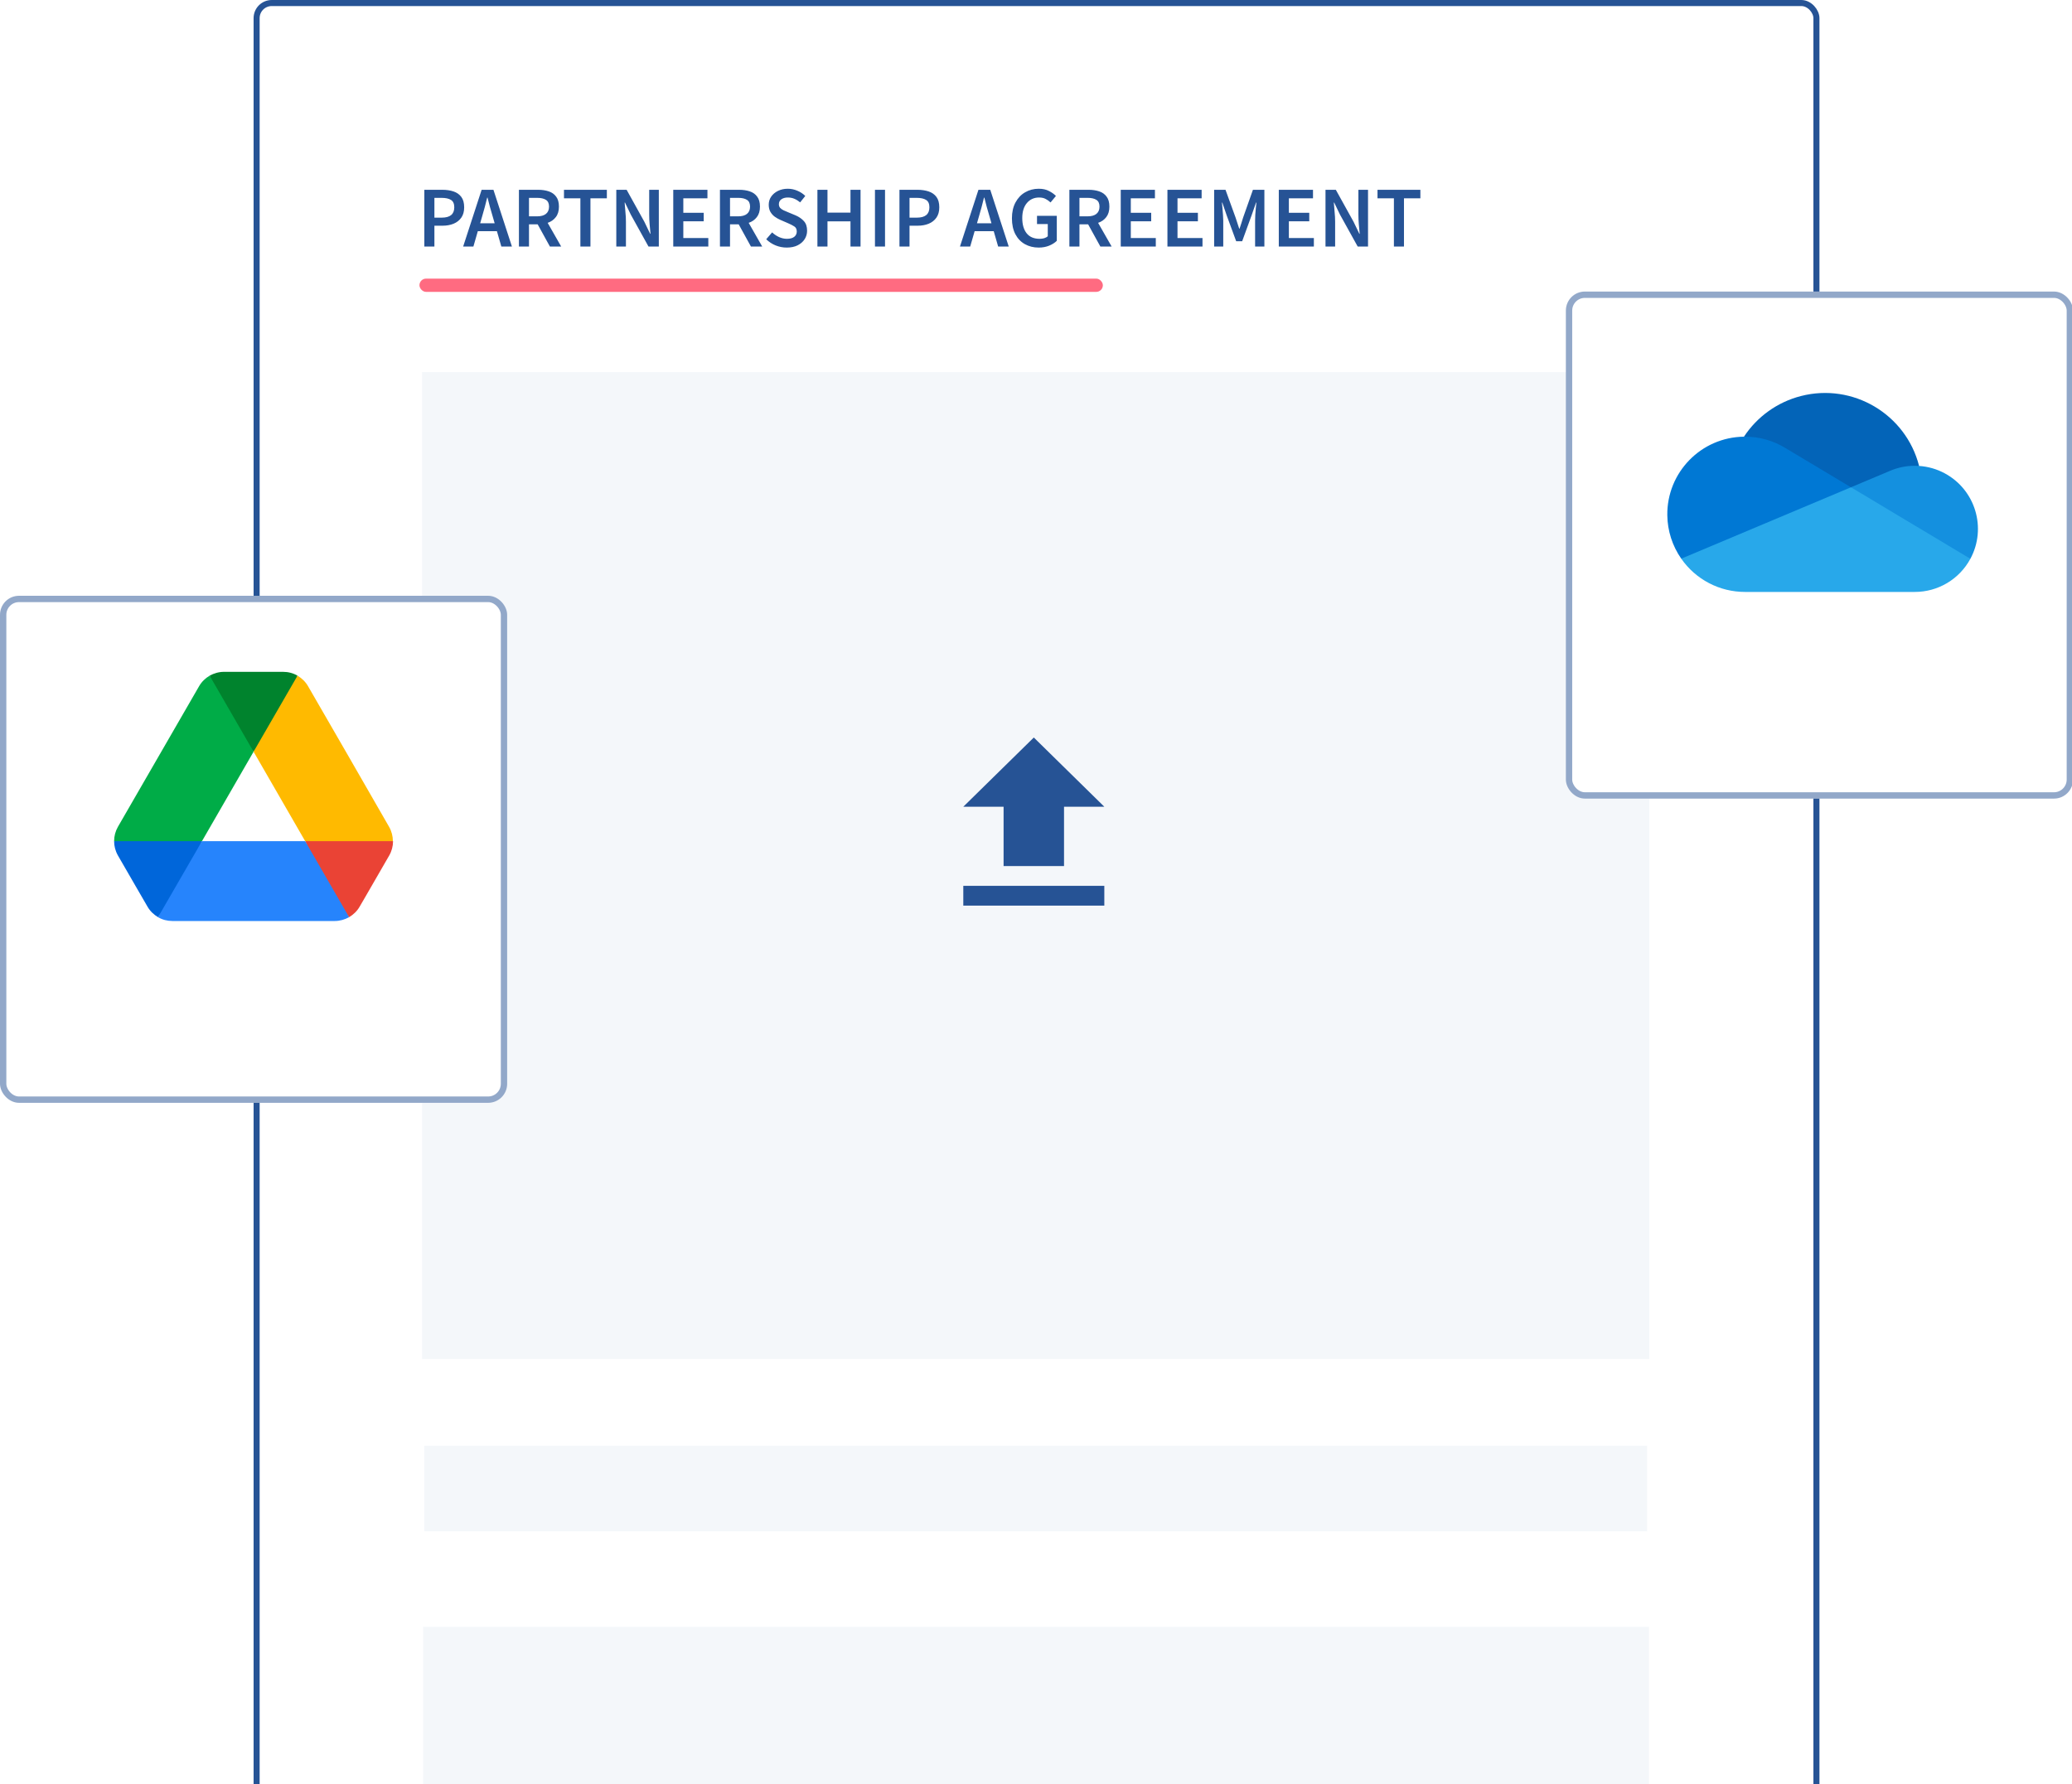 <svg width="382" height="329" viewBox="0 0 382 329" fill="none" xmlns="http://www.w3.org/2000/svg">
<g clip-path="url(#clip0_4327_1439)">
<rect x="47.31" y="0.558" width="287.572" height="401.335" rx="2.788" fill="white" stroke="#265395" stroke-width="1.115"/>
<rect opacity="0.05" x="77.809" y="68.615" width="226.263" height="181.994" fill="#265395"/>
<rect opacity="0.05" x="78.217" y="266.595" width="225.443" height="15.781" fill="#265395"/>
<rect opacity="0.05" x="78.002" y="300" width="226" height="50" fill="#265395"/>
<path d="M78.232 45.462V34.998H81.528C82.307 34.998 83 35.099 83.608 35.302C84.216 35.505 84.696 35.841 85.048 36.31C85.4 36.779 85.576 37.419 85.576 38.23C85.576 38.998 85.4 39.633 85.048 40.134C84.696 40.635 84.222 41.009 83.624 41.254C83.027 41.499 82.35 41.622 81.592 41.622H80.088V45.462H78.232ZM80.088 40.134H81.448C82.984 40.134 83.752 39.499 83.752 38.23C83.752 37.569 83.55 37.115 83.144 36.87C82.75 36.614 82.163 36.486 81.384 36.486H80.088V40.134ZM88.892 39.894L88.524 41.174H91.196L90.828 39.894C90.657 39.339 90.492 38.769 90.332 38.182C90.183 37.595 90.033 37.014 89.884 36.438H89.82C89.681 37.025 89.532 37.611 89.372 38.198C89.223 38.774 89.063 39.339 88.892 39.894ZM85.388 45.462L88.796 34.998H90.972L94.38 45.462H92.428L91.612 42.63H88.092L87.276 45.462H85.388ZM95.67 45.462V34.998H99.206C99.931 34.998 100.582 35.094 101.158 35.286C101.744 35.478 102.203 35.803 102.534 36.262C102.875 36.71 103.046 37.323 103.046 38.102C103.046 38.902 102.854 39.547 102.47 40.038C102.096 40.529 101.595 40.881 100.966 41.094L103.462 45.462H101.382L99.126 41.366H97.526V45.462H95.67ZM97.526 39.894H99.014C99.728 39.894 100.272 39.745 100.646 39.446C101.03 39.137 101.222 38.689 101.222 38.102C101.222 37.505 101.03 37.089 100.646 36.854C100.272 36.609 99.728 36.486 99.014 36.486H97.526V39.894ZM107.001 45.462V36.566H103.977V34.998H111.881V36.566H108.857V45.462H107.001ZM113.623 45.462V34.998H115.527L118.791 40.886L119.863 43.11H119.927C119.884 42.577 119.831 41.995 119.767 41.366C119.714 40.737 119.687 40.129 119.687 39.542V34.998H121.463V45.462H119.559L116.295 39.574L115.223 37.35H115.159C115.202 37.905 115.25 38.486 115.303 39.094C115.367 39.702 115.399 40.299 115.399 40.886V45.462H113.623ZM124.123 45.462V34.998H130.427V36.566H125.979V39.238H129.739V40.806H125.979V43.894H130.587V45.462H124.123ZM132.732 45.462V34.998H136.268C136.994 34.998 137.644 35.094 138.22 35.286C138.807 35.478 139.266 35.803 139.596 36.262C139.938 36.71 140.108 37.323 140.108 38.102C140.108 38.902 139.916 39.547 139.532 40.038C139.159 40.529 138.658 40.881 138.028 41.094L140.524 45.462H138.444L136.188 41.366H134.588V45.462H132.732ZM134.588 39.894H136.076C136.791 39.894 137.335 39.745 137.708 39.446C138.092 39.137 138.284 38.689 138.284 38.102C138.284 37.505 138.092 37.089 137.708 36.854C137.335 36.609 136.791 36.486 136.076 36.486H134.588V39.894ZM145.038 45.654C144.334 45.654 143.652 45.521 142.99 45.254C142.34 44.987 141.764 44.609 141.262 44.118L142.35 42.854C142.724 43.206 143.15 43.494 143.63 43.718C144.11 43.931 144.59 44.038 145.07 44.038C145.668 44.038 146.121 43.915 146.43 43.67C146.74 43.425 146.894 43.099 146.894 42.694C146.894 42.257 146.74 41.942 146.43 41.75C146.132 41.558 145.748 41.361 145.278 41.158L143.838 40.534C143.497 40.385 143.161 40.193 142.83 39.958C142.51 39.723 142.244 39.425 142.03 39.062C141.828 38.699 141.726 38.262 141.726 37.75C141.726 37.195 141.876 36.699 142.174 36.262C142.484 35.814 142.9 35.462 143.422 35.206C143.956 34.939 144.564 34.806 145.246 34.806C145.854 34.806 146.441 34.929 147.006 35.174C147.572 35.409 148.057 35.729 148.462 36.134L147.518 37.318C147.188 37.041 146.836 36.822 146.462 36.662C146.1 36.502 145.694 36.422 145.246 36.422C144.756 36.422 144.356 36.534 144.046 36.758C143.748 36.971 143.598 37.27 143.598 37.654C143.598 37.921 143.673 38.145 143.822 38.326C143.982 38.497 144.19 38.646 144.446 38.774C144.702 38.891 144.974 39.009 145.262 39.126L146.686 39.718C147.305 39.985 147.812 40.337 148.206 40.774C148.601 41.201 148.798 41.793 148.798 42.55C148.798 43.115 148.649 43.633 148.35 44.102C148.052 44.571 147.62 44.95 147.054 45.238C146.5 45.515 145.828 45.654 145.038 45.654ZM150.701 45.462V34.998H152.557V39.206H156.797V34.998H158.653V45.462H156.797V40.822H152.557V45.462H150.701ZM161.31 45.462V34.998H163.166V45.462H161.31ZM165.826 45.462V34.998H169.122C169.901 34.998 170.594 35.099 171.202 35.302C171.81 35.505 172.29 35.841 172.642 36.31C172.994 36.779 173.17 37.419 173.17 38.23C173.17 38.998 172.994 39.633 172.642 40.134C172.29 40.635 171.815 41.009 171.218 41.254C170.621 41.499 169.943 41.622 169.186 41.622H167.682V45.462H165.826ZM167.682 40.134H169.042C170.578 40.134 171.346 39.499 171.346 38.23C171.346 37.569 171.143 37.115 170.738 36.87C170.343 36.614 169.757 36.486 168.978 36.486H167.682V40.134ZM180.486 39.894L180.118 41.174H182.79L182.422 39.894C182.251 39.339 182.086 38.769 181.926 38.182C181.776 37.595 181.627 37.014 181.478 36.438H181.414C181.275 37.025 181.126 37.611 180.966 38.198C180.816 38.774 180.656 39.339 180.486 39.894ZM176.982 45.462L180.39 34.998H182.566L185.974 45.462H184.022L183.206 42.63H179.686L178.87 45.462H176.982ZM191.491 45.654C190.553 45.654 189.71 45.446 188.963 45.03C188.217 44.614 187.63 44.006 187.203 43.206C186.777 42.395 186.563 41.414 186.563 40.262C186.563 39.121 186.782 38.145 187.219 37.334C187.657 36.513 188.249 35.889 188.995 35.462C189.742 35.025 190.579 34.806 191.507 34.806C192.254 34.806 192.883 34.945 193.395 35.222C193.918 35.489 194.345 35.793 194.675 36.134L193.683 37.334C193.417 37.078 193.118 36.865 192.787 36.694C192.467 36.513 192.062 36.422 191.571 36.422C190.643 36.422 189.891 36.763 189.315 37.446C188.75 38.118 188.467 39.041 188.467 40.214C188.467 41.409 188.739 42.347 189.283 43.03C189.827 43.702 190.622 44.038 191.667 44.038C191.966 44.038 192.249 44.001 192.515 43.926C192.782 43.841 193.001 43.723 193.171 43.574V41.318H191.187V39.798H194.835V44.406C194.483 44.758 194.014 45.057 193.427 45.302C192.851 45.537 192.206 45.654 191.491 45.654ZM197.154 45.462V34.998H200.69C201.416 34.998 202.066 35.094 202.642 35.286C203.229 35.478 203.688 35.803 204.018 36.262C204.36 36.71 204.53 37.323 204.53 38.102C204.53 38.902 204.338 39.547 203.954 40.038C203.581 40.529 203.08 40.881 202.45 41.094L204.946 45.462H202.866L200.61 41.366H199.01V45.462H197.154ZM199.01 39.894H200.498C201.213 39.894 201.757 39.745 202.13 39.446C202.514 39.137 202.706 38.689 202.706 38.102C202.706 37.505 202.514 37.089 202.13 36.854C201.757 36.609 201.213 36.486 200.498 36.486H199.01V39.894ZM206.623 45.462V34.998H212.927V36.566H208.479V39.238H212.239V40.806H208.479V43.894H213.087V45.462H206.623ZM215.232 45.462V34.998H221.536V36.566H217.088V39.238H220.848V40.806H217.088V43.894H221.696V45.462H215.232ZM223.842 45.462V34.998H225.938L227.794 40.118C227.911 40.449 228.023 40.79 228.13 41.142C228.247 41.483 228.359 41.825 228.466 42.166H228.53C228.647 41.825 228.759 41.483 228.866 41.142C228.972 40.79 229.079 40.449 229.186 40.118L230.994 34.998H233.106V45.462H231.394V40.678C231.394 40.347 231.404 39.99 231.426 39.606C231.458 39.211 231.49 38.817 231.522 38.422C231.564 38.027 231.602 37.67 231.634 37.35H231.57L230.722 39.782L229.01 44.486H227.906L226.178 39.782L225.346 37.35H225.282C225.314 37.67 225.346 38.027 225.378 38.422C225.42 38.817 225.452 39.211 225.474 39.606C225.506 39.99 225.522 40.347 225.522 40.678V45.462H223.842ZM235.764 45.462V34.998H242.068V36.566H237.62V39.238H241.38V40.806H237.62V43.894H242.228V45.462H235.764ZM244.373 45.462V34.998H246.277L249.541 40.886L250.613 43.11H250.677C250.634 42.577 250.581 41.995 250.517 41.366C250.464 40.737 250.437 40.129 250.437 39.542V34.998H252.213V45.462H250.309L247.045 39.574L245.973 37.35H245.909C245.952 37.905 246 38.486 246.053 39.094C246.117 39.702 246.149 40.299 246.149 40.886V45.462H244.373ZM256.985 45.462V36.566H253.961V34.998H261.865V36.566H258.841V45.462H256.985Z" fill="#265395"/>
<rect x="77.332" y="51.377" width="125.995" height="2.447" rx="1.223" fill="#FF6B81"/>
<g filter="url(#filter0_d_4327_1439)">
<rect y="100.515" width="93.502" height="93.502" rx="3.506" fill="white"/>
<rect x="0.584" y="101.099" width="92.333" height="92.333" rx="2.922" stroke="#265395" stroke-opacity="0.5" stroke-width="1.169"/>
</g>
<g filter="url(#filter1_d_4327_1439)">
<rect x="288.688" y="44.414" width="93.502" height="93.502" rx="3.506" fill="white"/>
<rect x="289.272" y="44.998" width="92.333" height="92.333" rx="2.922" stroke="#265395" stroke-opacity="0.5" stroke-width="1.169"/>
</g>
<path d="M24.925 163.27L27.193 167.187C27.664 168.012 28.342 168.66 29.137 169.131C31.415 166.24 33 164.021 33.894 162.475C34.8 160.905 35.915 158.451 37.237 155.111C33.674 154.642 30.974 154.408 29.137 154.408C27.374 154.408 24.674 154.642 21.037 155.111C21.037 156.024 21.273 156.937 21.744 157.762L24.925 163.27Z" fill="#0066DA"/>
<path d="M64.363 169.131C65.159 168.66 65.836 168.012 66.307 167.187L67.25 165.567L71.756 157.762C72.219 156.955 72.462 156.041 72.463 155.111C68.805 154.642 66.11 154.408 64.378 154.408C62.517 154.408 59.822 154.642 56.293 155.111C57.599 158.469 58.699 160.924 59.592 162.475C60.492 164.039 62.083 166.258 64.363 169.131Z" fill="#EA4335"/>
<path d="M46.75 138.617C49.386 135.434 51.202 132.979 52.199 131.254C53.002 129.864 53.886 127.645 54.85 124.597C54.055 124.126 53.142 123.89 52.199 123.89H41.301C40.359 123.89 39.446 124.155 38.65 124.597C39.877 128.093 40.918 130.581 41.773 132.061C42.718 133.696 44.377 135.882 46.75 138.617Z" fill="#00832D"/>
<path d="M56.263 155.111H37.236L29.137 169.131C29.932 169.603 30.845 169.838 31.787 169.838H61.712C62.655 169.838 63.568 169.573 64.363 169.131L56.264 155.111H56.263Z" fill="#2684FC"/>
<path d="M46.75 138.617L38.651 124.597C37.855 125.068 37.178 125.716 36.706 126.541L21.744 152.46C21.281 153.267 21.038 154.181 21.037 155.111H37.237L46.75 138.617Z" fill="#00AC47"/>
<path d="M64.275 139.501L56.794 126.541C56.322 125.716 55.645 125.068 54.85 124.597L46.75 138.617L56.263 155.111H72.433C72.433 154.198 72.198 153.285 71.727 152.46L64.275 139.501Z" fill="#FFBA00"/>
<path d="M341.989 97.225L353.81 85.92C351.354 76.345 341.602 70.574 332.027 73.03C327.716 74.136 323.971 76.808 321.523 80.526C321.706 80.522 341.989 97.225 341.989 97.225Z" fill="#0364B8"/>
<path d="M329.227 82.655L329.226 82.657C326.968 81.258 324.363 80.518 321.706 80.522C321.644 80.522 321.584 80.525 321.523 80.526C313.619 80.624 307.292 87.111 307.39 95.014C307.425 97.88 308.321 100.671 309.961 103.022L327.671 100.804L341.249 89.856L329.227 82.655Z" fill="#0078D4"/>
<path d="M353.81 85.92C353.549 85.901 353.287 85.892 353.025 85.891C351.439 85.889 349.87 86.213 348.414 86.842L348.414 86.841L341.25 89.856L349.147 99.611L363.266 103.043C366.313 97.387 364.197 90.332 358.541 87.285C357.08 86.498 355.466 86.032 353.81 85.92Z" fill="#1490DF"/>
<path d="M309.961 103.022C311.278 104.917 313.035 106.464 315.08 107.532C317.125 108.6 319.398 109.157 321.706 109.156H353.024C355.124 109.157 357.185 108.589 358.988 107.512C360.791 106.436 362.269 104.892 363.265 103.044L341.249 89.856L309.961 103.022Z" fill="#28A8EA"/>
<path d="M177.596 167H203.596V163.353H177.596V167ZM177.596 148.765H185.024V159.706H196.167V148.765H203.596L190.596 136L177.596 148.765Z" fill="#265395"/>
</g>
<defs>
<filter id="filter0_d_4327_1439" x="-18.7" y="91.164" width="130.903" height="130.903" filterUnits="userSpaceOnUse" color-interpolation-filters="sRGB">
<feFlood flood-opacity="0" result="BackgroundImageFix"/>
<feColorMatrix in="SourceAlpha" type="matrix" values="0 0 0 0 0 0 0 0 0 0 0 0 0 0 0 0 0 0 127 0" result="hardAlpha"/>
<feOffset dy="9.35"/>
<feGaussianBlur stdDeviation="9.35"/>
<feComposite in2="hardAlpha" operator="out"/>
<feColorMatrix type="matrix" values="0 0 0 0 0.294 0 0 0 0 0.294 0 0 0 0 0.294 0 0 0 0.1 0"/>
<feBlend mode="normal" in2="BackgroundImageFix" result="effect1_dropShadow_4327_1439"/>
<feBlend mode="normal" in="SourceGraphic" in2="effect1_dropShadow_4327_1439" result="shape"/>
</filter>
<filter id="filter1_d_4327_1439" x="269.987" y="35.063" width="130.903" height="130.903" filterUnits="userSpaceOnUse" color-interpolation-filters="sRGB">
<feFlood flood-opacity="0" result="BackgroundImageFix"/>
<feColorMatrix in="SourceAlpha" type="matrix" values="0 0 0 0 0 0 0 0 0 0 0 0 0 0 0 0 0 0 127 0" result="hardAlpha"/>
<feOffset dy="9.35"/>
<feGaussianBlur stdDeviation="9.35"/>
<feComposite in2="hardAlpha" operator="out"/>
<feColorMatrix type="matrix" values="0 0 0 0 0.294 0 0 0 0 0.294 0 0 0 0 0.294 0 0 0 0.1 0"/>
<feBlend mode="normal" in2="BackgroundImageFix" result="effect1_dropShadow_4327_1439"/>
<feBlend mode="normal" in="SourceGraphic" in2="effect1_dropShadow_4327_1439" result="shape"/>
</filter>
<clipPath id="clip0_4327_1439">
<rect width="382" height="329" fill="white"/>
</clipPath>
</defs>
</svg>
